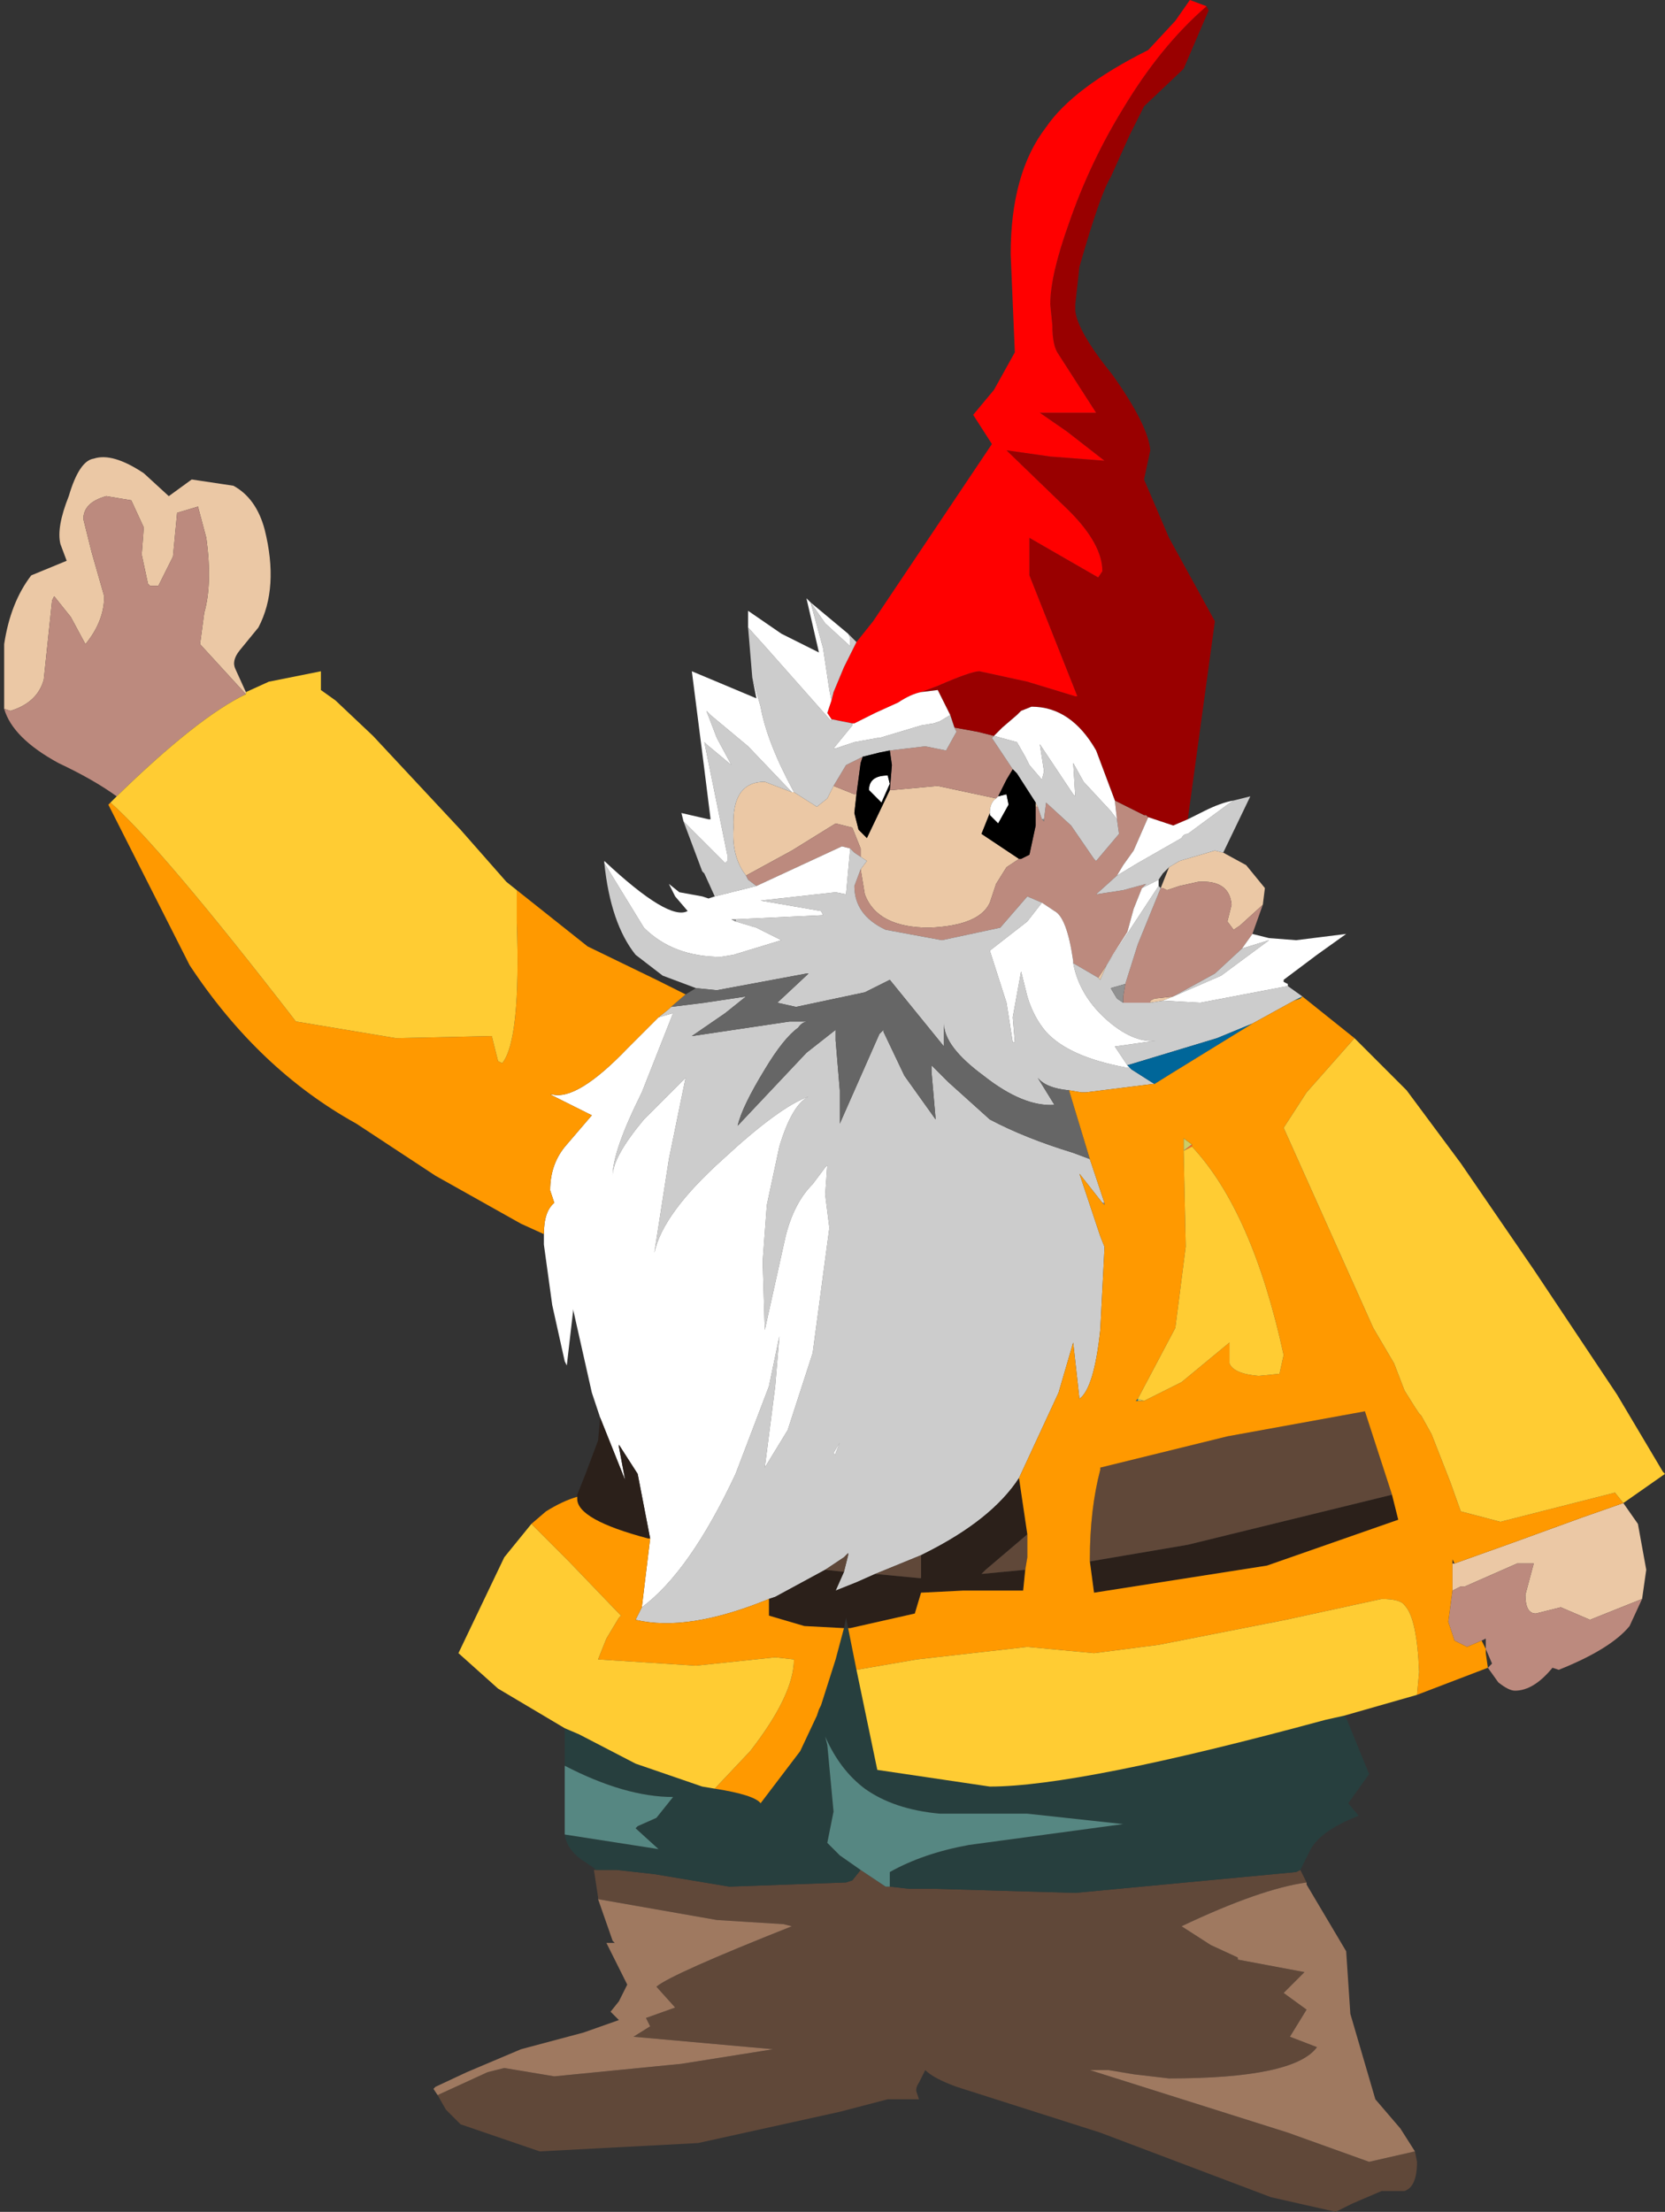 <?xml version="1.0" encoding="UTF-8" standalone="no"?>
<svg xmlns:xlink="http://www.w3.org/1999/xlink" height="53.05px" width="39.95px" xmlns="http://www.w3.org/2000/svg">
  <rect width="100%" height="100%" fill="#333333" stroke="none"/>
  <g transform="matrix(1.0, 0.0, 0.0, 1.0, 3.4, -0.75)">
    <path d="M25.95 21.2 L26.5 21.5 26.95 22.05 26.9 22.45 26.35 22.95 26.2 23.05 26.05 22.85 26.15 22.45 Q26.1 21.85 25.35 21.9 L24.9 22.0 24.6 22.1 24.5 22.05 24.45 22.05 24.65 21.55 24.9 21.4 25.75 21.15 25.95 21.2 M35.55 36.8 L35.9 37.3 36.1 38.4 36.0 39.1 34.75 39.6 34.4 39.45 34.05 39.3 33.45 39.45 Q33.2 39.45 33.2 39.0 L33.4 38.25 33.0 38.25 31.75 38.8 31.65 38.8 31.45 38.9 31.45 38.25 31.5 38.25 32.9 37.75 34.55 37.15 35.55 36.8 M-3.3 17.75 L-3.3 16.2 Q-3.15 15.2 -2.65 14.55 L-1.8 14.2 -1.95 13.8 Q-2.05 13.4 -1.75 12.65 -1.5 11.8 -1.15 11.75 -0.7 11.6 0.05 12.1 L0.65 12.65 1.2 12.25 2.2 12.4 Q2.75 12.7 2.95 13.45 3.3 14.85 2.8 15.8 L2.35 16.35 Q2.15 16.6 2.25 16.8 L2.5 17.35 2.5 17.4 1.4 16.2 1.5 15.45 Q1.7 14.75 1.55 13.65 L1.35 12.9 0.85 13.05 0.75 14.1 0.4 14.8 0.2 14.8 0.15 14.75 0.0 14.05 0.05 13.4 -0.25 12.75 -0.85 12.65 Q-1.4 12.8 -1.4 13.2 L-1.2 14.0 -0.9 15.05 Q-0.9 15.65 -1.35 16.2 L-1.7 15.55 -2.1 15.05 -2.15 15.15 -2.35 17.05 Q-2.5 17.6 -3.15 17.8 L-3.3 17.75 M21.45 20.0 L21.5 20.1 21.45 20.1 21.45 20.0 M20.5 19.9 Q20.35 20.0 20.35 20.25 L20.15 20.75 21.05 21.35 20.75 21.55 20.5 21.95 20.35 22.4 Q20.1 22.95 18.9 23.0 17.65 23.0 17.35 22.2 L17.25 21.6 17.4 21.4 17.25 21.3 17.25 21.1 17.05 20.6 16.65 20.5 15.6 21.15 14.5 21.75 Q14.15 21.3 14.2 20.6 14.15 19.5 14.95 19.5 L15.6 19.75 15.65 19.75 16.2 20.1 16.45 19.9 16.6 19.6 17.1 19.8 17.15 19.8 17.1 20.25 17.2 20.65 17.4 20.85 17.95 19.7 18.0 19.7 19.1 19.6 20.5 19.9 M22.95 24.2 L23.15 23.9 23.0 24.25 22.95 24.2 M24.2 24.8 L24.2 24.75 24.3 24.7 24.75 24.65 24.5 24.75 24.2 24.8" fill="#ebc8a5" fill-rule="evenodd" stroke="none"/>
    <path d="M26.9 22.45 L26.65 23.15 26.4 23.5 25.75 24.1 24.75 24.65 24.3 24.7 24.2 24.75 24.2 24.8 23.95 24.8 23.55 24.8 23.55 24.65 23.6 24.35 23.9 23.4 24.45 22.05 24.5 22.05 24.6 22.1 24.9 22.0 25.35 21.9 Q26.1 21.85 26.15 22.45 L26.05 22.85 26.2 23.05 26.35 22.95 26.9 22.45 M36.0 39.1 L35.7 39.75 Q35.25 40.3 34.0 40.8 L33.85 40.75 Q33.4 41.3 32.95 41.3 32.8 41.3 32.55 41.1 L32.3 40.75 32.4 40.65 32.25 40.3 32.25 40.15 32.25 40.05 32.15 40.1 31.8 40.25 31.5 40.1 31.35 39.65 31.45 38.9 31.65 38.8 31.75 38.8 33.0 38.25 33.4 38.25 33.2 39.0 Q33.2 39.45 33.45 39.45 L34.05 39.3 34.4 39.45 34.75 39.6 36.0 39.1 M-0.6 19.85 Q-1.15 19.45 -2.0 19.05 -3.1 18.45 -3.3 17.75 L-3.15 17.8 Q-2.5 17.6 -2.35 17.05 L-2.15 15.15 -2.1 15.05 -1.7 15.55 -1.35 16.2 Q-0.9 15.65 -0.9 15.05 L-1.2 14.0 -1.4 13.2 Q-1.4 12.8 -0.85 12.65 L-0.25 12.75 0.05 13.4 0.0 14.05 0.15 14.75 0.2 14.8 0.4 14.8 0.75 14.1 0.85 13.05 1.35 12.9 1.55 13.65 Q1.7 14.75 1.5 15.45 L1.4 16.2 2.5 17.4 Q1.35 17.95 -0.6 19.85 M19.5 18.2 L20.05 18.3 20.45 18.4 20.4 18.45 20.9 19.2 20.75 19.45 20.55 19.85 20.5 19.9 19.1 19.6 18.0 19.7 17.95 19.7 18.0 19.1 17.95 18.75 18.8 18.65 19.3 18.75 19.55 18.3 19.5 18.2 M23.35 19.95 L24.05 20.3 24.1 20.3 24.15 20.35 23.8 21.15 23.55 21.5 23.4 21.75 22.9 22.2 23.55 22.1 24.1 21.95 24.0 22.05 23.8 22.55 23.65 23.1 23.3 23.65 23.15 23.9 22.95 24.2 22.35 23.85 22.35 23.8 Q22.2 22.75 21.9 22.6 L21.6 22.4 21.25 22.25 20.6 23.0 19.2 23.3 17.85 23.05 Q17.1 22.7 17.1 22.0 L17.25 21.6 17.35 22.2 Q17.65 23.0 18.9 23.0 20.1 22.95 20.35 22.4 L20.5 21.95 20.75 21.55 21.05 21.35 21.1 21.35 21.3 21.25 21.45 20.55 21.45 20.1 21.5 20.1 21.6 20.4 21.65 20.45 21.65 20.4 21.7 20.0 22.3 20.55 22.85 21.35 22.9 21.4 23.45 20.75 23.4 20.4 23.35 19.95 M20.7 21.95 L20.75 21.95 20.7 21.95 M16.6 19.6 L16.9 19.1 17.3 18.9 17.25 19.05 17.15 19.8 17.1 19.8 16.6 19.6 M17.0 21.1 L16.8 21.05 14.75 22.0 14.55 21.85 14.5 21.75 15.6 21.15 16.65 20.5 17.05 20.6 17.25 21.1 17.25 21.3 17.1 21.2 17.0 21.1" fill="#bc8a7e" fill-rule="evenodd" stroke="none"/>
    <path d="M25.2 28.2 L25.0 28.35 25.0 28.05 25.2 28.2 M23.9 34.35 L23.9 34.3 24.05 34.35 23.9 34.35" fill="#cccc66" fill-rule="evenodd" stroke="none"/>
    <path d="M25.55 0.9 L25.6 1.0 25.0 2.4 24.05 3.3 23.7 4.0 23.25 5.0 Q23.0 5.4 22.5 7.15 L22.4 8.05 22.4 8.2 Q22.45 8.7 23.3 9.75 24.15 10.95 24.2 11.55 L24.05 12.25 24.65 13.65 25.75 15.65 25.1 20.4 24.75 20.55 24.15 20.35 24.1 20.3 24.05 20.3 23.35 19.95 22.9 18.75 Q22.3 17.7 21.35 17.7 L21.1 17.8 21.05 17.85 21.0 17.9 20.65 18.2 20.45 18.4 20.05 18.3 19.5 18.2 19.4 17.9 19.1 17.3 18.7 17.35 19.1 17.2 Q19.9 16.85 20.1 16.85 L21.25 17.1 22.4 17.45 22.45 17.45 21.3 14.55 21.3 13.65 22.95 14.6 23.05 14.45 Q23.05 13.8 22.25 13.0 L20.8 11.6 20.75 11.55 21.8 11.7 23.1 11.8 22.2 11.1 21.55 10.65 22.9 10.65 22.0 9.25 Q21.85 9.05 21.85 8.55 L21.8 8.05 Q21.8 7.35 22.25 6.1 22.75 4.65 23.55 3.35 24.45 1.85 25.55 0.9" fill="#990000" fill-rule="evenodd" stroke="none"/>
    <path d="M17.15 16.15 L17.55 15.65 20.4 11.4 19.95 10.7 20.45 10.1 20.95 9.2 20.85 6.85 Q20.85 4.9 21.7 3.8 22.35 2.85 24.15 1.95 L24.8 1.25 25.15 0.75 25.55 0.9 Q24.45 1.85 23.55 3.35 22.75 4.65 22.25 6.1 21.8 7.35 21.8 8.05 L21.85 8.55 Q21.85 9.05 22.0 9.25 L22.9 10.65 21.55 10.65 22.2 11.1 23.1 11.8 21.8 11.7 20.75 11.55 20.8 11.6 22.25 13.0 Q23.05 13.8 23.05 14.45 L22.95 14.6 21.3 13.65 21.3 14.55 22.45 17.45 22.4 17.45 21.25 17.1 20.1 16.85 Q19.9 16.85 19.1 17.2 L18.7 17.35 Q18.45 17.4 18.15 17.6 L17.6 17.85 17.1 18.1 17.05 18.1 16.55 18.0 16.45 17.85 16.55 17.55 16.6 17.35 16.85 16.75 17.15 16.15" fill="#ff0000" fill-rule="evenodd" stroke="none"/>
    <path d="M26.2 19.95 L26.6 19.85 25.95 21.2 25.75 21.15 24.9 21.4 24.65 21.55 24.5 21.7 24.4 21.85 24.0 22.05 24.1 21.95 23.55 22.1 22.9 22.2 23.4 21.75 23.9 21.45 24.95 20.85 Q25.0 20.75 25.1 20.75 L26.05 20.05 26.2 19.95 M27.5 24.4 L27.85 24.65 27.65 24.75 26.65 25.3 25.8 25.65 23.65 26.3 23.35 25.85 24.4 25.7 Q23.85 25.8 23.2 25.25 22.5 24.65 22.35 23.85 L22.95 24.2 23.0 24.25 23.15 23.9 24.4 22.0 24.45 22.05 23.9 23.4 23.6 24.35 23.25 24.45 23.4 24.7 23.55 24.8 23.95 24.8 24.2 24.8 24.5 24.75 25.4 24.8 27.5 24.4 M13.3 24.45 L12.5 24.15 11.85 23.65 Q11.25 22.9 11.1 21.45 L12.05 23.0 Q12.75 23.7 13.9 23.7 L14.2 23.65 15.35 23.3 14.75 23.0 14.25 22.85 14.25 22.8 16.35 22.7 16.3 22.6 14.85 22.35 16.65 22.15 16.9 22.2 17.0 21.1 17.1 21.2 17.25 21.3 17.4 21.4 17.25 21.6 17.1 22.0 Q17.1 22.7 17.85 23.05 L19.2 23.3 20.6 23.0 21.25 22.25 21.6 22.4 21.25 22.85 20.35 23.55 20.75 24.8 20.9 25.75 20.95 25.75 20.9 25.15 21.1 24.05 21.25 24.65 Q21.4 25.15 21.7 25.5 22.25 26.1 23.6 26.35 L23.7 26.35 23.75 26.4 24.3 26.75 24.25 26.75 22.65 26.95 22.55 26.95 22.25 26.9 Q21.7 26.85 21.5 26.6 L21.9 27.25 Q21.15 27.3 20.2 26.55 19.25 25.85 19.25 25.3 L19.25 25.85 17.95 24.25 17.35 24.55 15.7 24.9 15.25 24.8 16.0 24.1 15.95 24.1 13.8 24.5 13.3 24.45 M13.75 22.25 L13.5 21.7 13.45 21.65 13.0 20.45 14.0 21.45 14.05 21.4 14.05 21.25 13.5 18.55 13.55 18.6 14.15 19.1 13.8 18.45 13.55 17.8 13.65 17.9 14.55 18.65 15.6 19.75 14.95 19.5 Q14.15 19.5 14.2 20.6 14.15 21.3 14.5 21.75 L14.55 21.85 14.75 22.0 13.75 22.25 M14.65 17.0 L14.55 15.8 15.0 16.3 16.55 18.05 16.55 18.0 17.05 18.1 17.05 18.15 16.6 18.7 16.65 18.7 17.1 18.55 17.65 18.45 17.7 18.45 18.7 18.15 19.0 18.1 19.15 18.05 19.4 17.9 19.5 18.2 19.55 18.3 19.3 18.75 18.8 18.65 17.95 18.75 17.7 18.8 17.3 18.9 16.9 19.1 16.6 19.6 16.45 19.9 16.2 20.1 15.65 19.75 Q15.0 18.55 14.85 17.7 L14.65 17.0 M16.95 15.95 L17.15 16.15 16.85 16.75 16.6 17.35 16.55 17.55 16.5 17.3 16.35 16.3 16.05 15.2 16.4 15.7 17.0 16.25 17.0 16.05 16.95 15.95 M20.9 19.2 L20.4 18.45 20.45 18.4 21.0 18.55 21.2 18.9 21.3 19.1 21.6 19.45 21.65 19.25 21.55 18.6 22.35 19.8 22.4 19.85 22.35 19.05 22.6 19.5 23.25 20.2 23.4 20.4 23.45 20.75 22.9 21.4 22.85 21.35 22.3 20.55 21.7 20.0 21.65 20.4 21.6 20.4 21.5 20.1 21.45 20.0 21.0 19.3 20.9 19.2 M24.75 24.65 L25.75 24.1 26.4 23.5 27.05 23.3 25.9 24.15 24.75 24.65 M22.75 28.55 L23.1 29.6 23.05 29.6 22.5 28.9 23.0 30.4 23.1 30.65 23.1 30.7 23.0 32.65 Q22.85 34.05 22.5 34.3 L22.35 32.95 22.0 34.15 21.05 36.2 Q20.4 37.2 18.8 38.0 L18.7 38.05 17.6 38.5 17.15 38.7 16.65 38.9 16.85 38.45 16.95 38.05 16.95 38.0 16.85 38.1 16.4 38.4 15.2 39.05 15.05 39.1 Q13.1 39.9 11.85 39.6 L12.0 39.3 Q13.15 38.45 14.25 36.1 L15.05 34.0 15.3 32.8 15.2 34.0 14.95 35.95 15.5 35.05 16.1 33.2 16.5 30.2 16.4 29.4 16.45 28.7 16.4 28.75 16.1 29.15 Q15.65 29.6 15.45 30.4 L14.95 32.65 14.9 31.0 15.0 29.65 15.3 28.25 Q15.6 27.25 16.0 27.05 15.3 27.3 13.95 28.55 12.5 29.85 12.3 30.8 L12.65 28.55 13.05 26.6 12.05 27.6 Q11.3 28.5 11.3 28.95 11.3 28.35 12.0 26.95 L12.75 25.05 12.4 25.15 12.65 24.95 12.7 24.9 13.5 24.8 14.5 24.65 14.0 25.05 13.2 25.6 15.55 25.25 15.65 25.25 16.0 25.25 Q15.85 25.25 15.75 25.4 15.4 25.65 14.95 26.4 14.4 27.3 14.3 27.75 L15.95 26.0 16.65 25.45 16.65 25.7 16.75 26.9 16.75 27.7 17.7 25.55 17.8 25.45 17.8 25.5 18.3 26.55 19.05 27.6 18.95 26.45 18.95 26.3 19.35 26.7 20.35 27.6 Q21.2 28.05 22.35 28.4 L22.75 28.55 M13.2 25.6 L13.15 25.6 13.2 25.6 M16.65 35.65 L16.65 35.6 16.75 35.35 16.6 35.6 16.65 35.65" fill="#cccccc" fill-rule="evenodd" stroke="none"/>
    <path d="M25.1 20.4 L25.5 20.2 Q25.9 20.0 26.2 19.95 L26.05 20.05 25.1 20.75 Q25.0 20.75 24.95 20.85 L23.9 21.45 23.4 21.75 23.55 21.5 23.8 21.15 24.15 20.35 24.75 20.55 25.1 20.4 M26.65 23.15 L27.05 23.25 27.7 23.3 28.9 23.15 28.2 23.65 27.4 24.25 27.4 24.3 27.5 24.35 27.5 24.4 25.4 24.8 24.5 24.75 24.75 24.65 25.9 24.15 27.05 23.3 26.4 23.5 26.65 23.15 M11.0 34.75 L10.8 34.15 10.35 32.15 10.35 32.2 10.2 33.5 10.15 33.4 9.85 32.05 9.65 30.6 9.65 30.35 Q9.65 29.8 9.9 29.6 L9.8 29.3 Q9.8 28.65 10.2 28.2 L10.8 27.5 9.8 27.0 9.85 27.0 Q10.45 27.15 11.65 25.9 L12.4 25.15 12.75 25.05 12.0 26.95 Q11.3 28.35 11.3 28.95 11.3 28.5 12.05 27.6 L13.05 26.6 12.65 28.55 12.3 30.8 Q12.5 29.85 13.95 28.55 15.3 27.3 16.0 27.05 15.6 27.25 15.3 28.25 L15.0 29.65 14.9 31.0 14.95 32.65 15.45 30.4 Q15.65 29.6 16.1 29.15 L16.4 28.75 16.45 28.7 16.4 29.4 16.5 30.2 16.1 33.2 15.5 35.05 14.95 35.95 15.2 34.0 15.3 32.8 15.05 34.0 14.25 36.1 Q13.15 38.45 12.0 39.3 L12.2 37.65 11.9 36.1 11.45 35.4 11.45 35.45 11.6 36.25 11.0 34.75 M11.1 21.45 L11.1 21.4 Q12.65 22.85 13.1 22.6 L12.8 22.25 12.65 21.95 12.9 22.15 13.45 22.25 13.6 22.3 13.75 22.25 14.75 22.0 16.8 21.05 17.0 21.1 16.9 22.2 16.65 22.15 14.85 22.35 16.3 22.6 16.35 22.7 14.25 22.8 14.15 22.8 14.25 22.85 14.75 23.0 15.35 23.3 14.2 23.65 13.9 23.7 Q12.75 23.7 12.05 23.0 L11.1 21.45 M13.0 20.45 L12.95 20.25 13.6 20.4 13.65 20.4 13.5 19.2 13.2 16.85 14.75 17.5 14.65 17.0 14.85 17.7 Q15.0 18.55 15.65 19.75 L15.6 19.75 14.55 18.65 13.65 17.9 13.55 17.8 13.8 18.45 14.15 19.1 13.55 18.6 13.5 18.55 14.05 21.25 14.05 21.4 14.0 21.45 13.0 20.45 M14.55 15.8 L14.55 15.4 15.35 15.95 16.25 16.4 15.95 15.1 16.0 15.15 16.05 15.2 16.95 15.95 17.0 16.05 17.0 16.25 16.4 15.7 16.05 15.2 16.35 16.3 16.5 17.3 16.55 17.55 16.45 17.85 16.55 18.0 16.55 18.05 15.0 16.3 14.55 15.8 M18.7 17.35 L19.1 17.3 19.4 17.9 19.15 18.05 19.0 18.1 18.7 18.15 17.7 18.45 17.65 18.45 17.1 18.55 16.65 18.7 16.6 18.7 17.05 18.15 17.05 18.1 17.1 18.1 17.6 17.85 18.15 17.6 Q18.45 17.4 18.7 17.35 M20.45 18.4 L20.65 18.2 21.0 17.9 21.05 17.85 21.1 17.8 21.35 17.7 Q22.3 17.7 22.9 18.75 L23.35 19.95 23.4 20.4 23.25 20.2 22.6 19.5 22.35 19.05 22.4 19.85 22.35 19.8 21.55 18.6 21.65 19.25 21.6 19.45 21.3 19.1 21.2 18.9 21.0 18.55 20.45 18.4 M20.55 19.85 L20.75 19.8 20.8 20.05 20.55 20.5 20.35 20.3 20.35 20.25 Q20.35 20.0 20.5 19.9 L20.55 19.85 M21.6 22.4 L21.9 22.6 Q22.2 22.75 22.35 23.8 L22.35 23.85 Q22.5 24.65 23.2 25.25 23.85 25.8 24.4 25.7 L23.35 25.85 23.65 26.3 23.7 26.35 23.6 26.35 Q22.25 26.1 21.7 25.5 21.4 25.15 21.25 24.65 L21.1 24.05 20.9 25.15 20.95 25.75 20.9 25.75 20.75 24.8 20.35 23.55 21.25 22.85 21.6 22.4 M23.15 23.9 L23.3 23.65 23.65 23.1 23.8 22.55 24.0 22.05 24.4 21.85 24.4 21.9 24.4 22.0 23.15 23.9 M17.95 19.55 L17.75 20.0 17.45 19.7 Q17.45 19.35 17.9 19.35 L17.95 19.55 M13.2 25.6 L13.15 25.6 13.2 25.6 M16.65 35.65 L16.6 35.6 16.75 35.35 16.65 35.6 16.65 35.65 M21.9 27.25 L21.95 27.25 21.9 27.25" fill="#ffffff" fill-rule="evenodd" stroke="none"/>
    <path d="M20.9 19.2 L21.0 19.3 21.45 20.0 21.45 20.1 21.45 20.55 21.3 21.25 21.1 21.35 21.05 21.35 20.15 20.75 20.35 20.25 20.35 20.3 20.55 20.5 20.8 20.05 20.75 19.8 20.55 19.85 20.75 19.45 20.9 19.2 M17.95 18.75 L18.0 19.1 17.95 19.7 17.4 20.85 17.2 20.65 17.1 20.25 17.15 19.8 17.25 19.05 17.3 18.9 17.7 18.8 17.95 18.75 M17.95 19.55 L17.9 19.35 Q17.45 19.35 17.45 19.7 L17.75 20.0 17.95 19.55" fill="#000000" fill-rule="evenodd" stroke="none"/>
    <path d="M21.6 20.4 L21.65 20.4 21.65 20.45 21.6 20.4 M23.6 24.35 L23.55 24.65 23.55 24.8 23.4 24.7 23.25 24.45 23.6 24.35 M24.3 26.75 L24.4 26.75 24.3 26.75 M23.1 29.6 L23.1 29.65 23.05 29.6 23.1 29.6 M14.25 22.85 L14.15 22.8 14.25 22.8 14.25 22.85 M16.65 25.45 L16.7 25.4 16.65 25.45" fill="#919191" fill-rule="evenodd" stroke="none"/>
    <path d="M10.45 36.65 L10.45 36.6 10.45 36.7 10.45 36.65 M27.85 24.65 L27.8 24.7 27.65 24.75 27.85 24.65 M26.65 25.3 L24.7 26.5 24.3 26.75 23.75 26.4 23.7 26.35 23.65 26.3 25.8 25.65 26.65 25.3 M23.9 34.3 L23.9 34.35 23.85 34.35 23.9 34.3 M23.0 35.95 L23.0 36.0 23.0 35.95 M31.45 38.05 L31.45 38.15 31.45 38.05" fill="#006699" fill-rule="evenodd" stroke="none"/>
    <path d="M13.05 24.6 L13.3 24.45 13.8 24.5 15.95 24.1 16.0 24.1 15.25 24.8 15.7 24.9 17.35 24.55 17.95 24.25 19.25 25.85 19.25 25.3 Q19.25 25.85 20.2 26.55 21.15 27.3 21.9 27.25 L21.5 26.6 Q21.7 26.85 22.25 26.9 L22.75 28.55 22.35 28.4 Q21.2 28.05 20.35 27.6 L19.35 26.7 18.95 26.3 18.95 26.45 19.05 27.6 18.3 26.55 17.8 25.5 17.8 25.45 17.7 25.55 16.75 27.7 16.75 26.9 16.65 25.7 16.65 25.45 16.7 25.4 16.65 25.45 15.95 26.0 14.3 27.75 Q14.4 27.3 14.95 26.4 15.4 25.65 15.75 25.4 15.85 25.25 16.0 25.25 L15.65 25.25 15.55 25.25 13.2 25.6 14.0 25.05 14.5 24.65 13.5 24.8 12.7 24.9 13.05 24.6 M21.9 27.25 L21.95 27.25 21.9 27.25" fill="#666666" fill-rule="evenodd" stroke="none"/>
    <path d="M10.45 36.6 L10.65 36.1 10.95 35.3 11.0 34.75 11.6 36.25 11.45 35.45 11.45 35.4 11.9 36.1 12.2 37.65 12.15 37.65 Q10.45 37.2 10.45 36.7 L10.45 36.6 M21.05 36.2 L21.25 37.55 20.25 38.4 20.15 38.5 21.2 38.4 21.15 38.9 20.25 38.9 19.7 38.9 18.7 38.95 18.55 39.45 17.0 39.8 16.95 39.8 16.9 39.55 16.85 39.8 15.9 39.75 15.05 39.5 15.05 39.1 15.2 39.05 16.4 38.4 16.85 38.45 16.65 38.9 17.15 38.7 17.6 38.5 18.65 38.6 18.7 38.6 18.7 38.05 18.8 38.0 Q20.4 37.2 21.05 36.2 M22.75 38.2 L25.1 37.8 30.0 36.6 30.15 37.2 27.0 38.3 22.85 38.95 22.75 38.2" fill="#2b201a" fill-rule="evenodd" stroke="none"/>
    <path d="M27.8 45.6 L27.95 45.9 Q26.85 46.05 24.95 46.95 L25.65 47.4 26.3 47.7 26.3 47.75 27.9 48.05 27.4 48.55 27.95 48.95 27.55 49.6 28.2 49.85 Q27.65 50.6 24.65 50.6 L23.8 50.5 23.2 50.4 22.75 50.4 27.5 51.9 29.45 52.6 30.55 52.35 30.6 52.6 Q30.6 53.2 30.3 53.3 L29.75 53.3 29.05 53.6 28.65 53.8 27.1 53.45 23.0 51.9 19.55 50.8 Q19.0 50.6 18.8 50.4 L18.65 50.7 Q18.55 50.85 18.6 50.95 L18.65 51.1 17.9 51.1 16.75 51.4 13.35 52.15 9.55 52.35 7.65 51.7 7.3 51.35 7.1 51.0 8.3 50.45 8.7 50.35 9.9 50.55 12.95 50.25 15.15 49.9 11.8 49.6 12.2 49.35 12.15 49.25 12.1 49.15 12.8 48.9 12.35 48.4 Q12.7 48.1 15.6 46.95 L15.4 46.9 13.8 46.8 10.95 46.3 10.95 46.25 10.85 45.6 10.9 45.6 11.4 45.6 12.3 45.7 14.1 46.0 16.9 45.9 17.05 45.85 17.25 45.6 17.85 46.0 17.95 46.0 18.4 46.05 18.95 46.05 22.4 46.15 27.7 45.65 27.8 45.6 M21.25 37.55 L21.25 38.1 21.2 38.4 20.15 38.5 20.25 38.4 21.25 37.55 M16.4 38.4 L16.85 38.1 16.95 38.0 16.95 38.05 16.85 38.45 16.4 38.4 M17.6 38.5 L18.7 38.05 18.7 38.6 18.65 38.6 17.6 38.5 M12.15 37.65 L12.2 37.65 12.15 37.65 M23.0 36.0 L23.0 35.95 26.05 35.2 29.35 34.6 30.0 36.6 25.1 37.8 22.75 38.2 22.75 38.15 Q22.75 36.95 23.0 36.0" fill="#604839" fill-rule="evenodd" stroke="none"/>
    <path d="M28.85 41.9 L28.9 41.95 29.45 43.3 28.95 44.0 29.2 44.3 Q28.3 44.65 28.05 45.1 L27.8 45.6 27.7 45.65 22.4 46.15 18.95 46.05 18.4 46.05 17.95 46.0 17.95 45.65 Q18.75 45.2 19.85 45.0 L23.55 44.5 21.25 44.25 19.15 44.25 Q18.05 44.15 17.35 43.65 16.75 43.2 16.4 42.4 L16.45 42.6 16.6 44.2 16.45 44.95 16.75 45.25 17.25 45.6 17.05 45.85 16.9 45.9 14.1 46.0 12.3 45.7 11.4 45.6 10.9 45.6 10.85 45.55 10.55 45.35 Q10.2 45.1 10.15 44.75 L12.4 45.1 11.85 44.6 11.9 44.55 12.35 44.35 12.75 43.85 Q11.6 43.85 10.15 43.1 L10.15 42.85 10.15 42.2 10.5 42.35 11.85 43.05 13.45 43.6 13.75 43.65 Q14.7 43.8 14.85 44.0 L15.8 42.75 16.2 41.9 16.25 41.75 16.3 41.65 16.65 40.55 16.85 39.8 16.95 39.8 17.15 40.8 17.65 43.2 20.35 43.6 Q22.5 43.6 28.4 42.0 L28.85 41.9" fill="#273f3e" fill-rule="evenodd" stroke="none"/>
    <path d="M10.15 44.75 L10.15 44.7 10.15 43.1 Q11.6 43.85 12.75 43.85 L12.35 44.35 11.9 44.55 11.85 44.6 12.4 45.1 10.15 44.75 M17.25 45.6 L16.75 45.25 16.45 44.95 16.6 44.2 16.45 42.6 16.4 42.4 Q16.75 43.2 17.35 43.65 18.05 44.15 19.15 44.25 L21.25 44.25 23.55 44.5 19.85 45.0 Q18.75 45.2 17.95 45.65 L17.95 46.0 17.85 46.0 17.25 45.6" fill="#568782" fill-rule="evenodd" stroke="none"/>
    <path d="M27.95 45.9 L27.95 45.95 28.9 47.55 29.0 49.05 29.6 51.1 30.2 51.8 30.55 52.35 29.45 52.6 27.5 51.9 22.75 50.4 23.2 50.4 23.8 50.5 24.65 50.6 Q27.65 50.6 28.2 49.85 L27.55 49.6 27.95 48.95 27.4 48.55 27.9 48.05 26.3 47.75 26.3 47.7 25.65 47.4 24.95 46.95 Q26.85 46.05 27.95 45.9 M7.1 51.0 L7.0 50.85 7.05 50.8 7.8 50.45 9.1 49.9 10.6 49.5 11.45 49.2 11.25 49.0 11.45 48.75 11.65 48.35 11.15 47.35 11.35 47.35 11.3 47.3 10.95 46.3 13.8 46.8 15.4 46.9 15.6 46.95 Q12.7 48.1 12.35 48.4 L12.8 48.9 12.1 49.15 12.15 49.25 12.2 49.35 11.8 49.6 15.15 49.9 12.95 50.25 9.9 50.55 8.7 50.35 8.3 50.45 7.1 51.0" fill="#9f7960" fill-rule="evenodd" stroke="none"/>
    <path d="M25.2 28.25 L25.0 28.35 25.2 28.2 25.2 28.25" fill="#ff6633" fill-rule="evenodd" stroke="none"/>
    <path d="M27.85 24.65 L29.1 25.65 27.95 26.95 27.4 27.8 29.55 32.6 30.05 33.45 30.3 34.1 30.55 34.5 30.65 34.65 30.7 34.7 30.95 35.15 31.4 36.3 31.65 37.0 32.6 37.25 35.35 36.55 35.55 36.8 34.55 37.15 32.9 37.75 31.5 38.25 31.45 38.15 31.45 38.25 31.45 38.9 31.35 39.65 31.5 40.1 31.8 40.25 32.15 40.1 32.25 40.3 32.25 40.4 32.3 40.75 30.6 41.4 30.65 40.85 Q30.6 39.55 30.3 39.25 30.2 39.1 29.75 39.1 L27.45 39.6 24.4 40.2 22.85 40.4 21.25 40.25 18.6 40.55 17.15 40.8 16.95 39.8 17.0 39.8 18.55 39.45 18.7 38.95 19.7 38.9 20.25 38.9 21.15 38.9 21.2 38.4 21.25 38.1 21.25 37.55 21.05 36.2 22.0 34.15 22.35 32.95 22.5 34.3 Q22.85 34.05 23.0 32.65 L23.1 30.7 23.1 30.65 23.0 30.4 22.5 28.9 23.05 29.6 23.1 29.65 23.1 29.6 22.75 28.55 22.25 26.9 22.55 26.95 22.65 26.95 24.25 26.75 24.3 26.75 24.7 26.5 26.65 25.3 27.65 24.75 27.8 24.7 27.85 24.65 M9.35 37.3 L9.7 37.0 Q10.1 36.75 10.45 36.65 L10.45 36.7 Q10.45 37.2 12.15 37.65 L12.2 37.65 12.0 39.3 11.85 39.6 Q13.1 39.9 15.05 39.1 L15.05 39.5 15.9 39.75 16.85 39.8 16.65 40.55 16.3 41.65 16.25 41.75 16.2 41.9 15.8 42.75 14.85 44.0 Q14.7 43.8 13.75 43.65 L14.6 42.75 Q15.65 41.4 15.65 40.55 L15.2 40.5 13.3 40.7 10.95 40.55 11.15 40.05 11.45 39.55 11.5 39.6 11.45 39.55 11.5 39.5 10.25 38.2 9.35 37.3 M9.65 30.35 L9.1 30.1 7.05 28.95 5.15 27.7 Q2.8 26.4 1.15 23.9 L-0.8 20.05 -0.75 20.0 Q0.45 21.05 3.7 25.25 L6.1 25.65 8.4 25.6 8.55 26.2 8.65 26.25 Q9.1 25.7 9.0 22.85 L9.0 22.1 10.7 23.45 12.35 24.25 13.05 24.6 12.7 24.9 12.65 24.95 12.4 25.15 11.65 25.9 Q10.45 27.15 9.85 27.0 L9.8 27.0 10.8 27.5 10.2 28.2 Q9.8 28.65 9.8 29.3 L9.9 29.6 Q9.65 29.8 9.65 30.35 M24.3 26.75 L24.4 26.75 24.3 26.75 M25.2 28.25 L25.2 28.2 25.0 28.05 25.0 28.35 25.05 30.65 24.8 32.6 23.9 34.3 23.85 34.35 23.9 34.35 24.05 34.35 24.95 33.9 26.1 32.95 26.1 33.45 Q26.2 33.7 26.8 33.75 L27.3 33.7 27.4 33.25 Q26.65 29.8 25.2 28.25 M23.0 35.95 L23.0 36.0 Q22.75 36.95 22.75 38.15 L22.75 38.2 22.85 38.95 27.0 38.3 30.15 37.2 30.0 36.6 29.35 34.6 26.05 35.2 23.0 35.95 M31.45 38.05 L31.45 38.15 31.45 38.05" fill="#ff9900" fill-rule="evenodd" stroke="none"/>
    <path d="M29.1 25.65 L30.35 26.9 31.65 28.65 33.4 31.2 35.4 34.2 36.5 36.05 36.55 36.1 35.55 36.8 35.35 36.55 32.6 37.25 31.65 37.0 31.4 36.3 30.95 35.15 30.7 34.7 30.65 34.65 30.55 34.5 30.3 34.1 30.05 33.45 29.55 32.6 27.4 27.8 27.95 26.95 29.1 25.65 M30.6 41.4 L28.85 41.9 28.4 42.0 Q22.5 43.6 20.35 43.6 L17.65 43.2 17.15 40.8 18.6 40.55 21.25 40.25 22.85 40.4 24.4 40.2 27.45 39.6 29.75 39.1 Q30.2 39.1 30.3 39.25 30.6 39.55 30.65 40.85 L30.6 41.4 M10.15 42.2 L8.55 41.25 7.6 40.4 8.7 38.1 9.35 37.3 10.25 38.2 11.5 39.5 11.45 39.55 11.5 39.6 11.45 39.55 11.15 40.05 10.95 40.55 13.3 40.7 15.2 40.5 15.65 40.55 Q15.65 41.4 14.6 42.75 L13.75 43.65 13.45 43.6 11.85 43.05 10.5 42.35 10.15 42.2 M-0.75 20.0 L-0.6 19.85 Q1.35 17.95 2.5 17.4 L2.5 17.35 3.05 17.1 4.3 16.85 4.3 17.3 4.65 17.55 5.55 18.4 7.65 20.65 8.75 21.9 9.0 22.1 9.0 22.85 Q9.1 25.7 8.65 26.25 L8.55 26.2 8.4 25.6 6.1 25.65 3.7 25.25 Q0.45 21.05 -0.75 20.0 M25.0 28.35 L25.2 28.25 Q26.65 29.8 27.4 33.25 L27.3 33.7 26.8 33.75 Q26.2 33.7 26.1 33.45 L26.1 32.95 24.95 33.9 24.05 34.35 23.9 34.3 24.8 32.6 25.05 30.65 25.0 28.35" fill="#ffcc33" fill-rule="evenodd" stroke="none"/>
  </g>
</svg>
